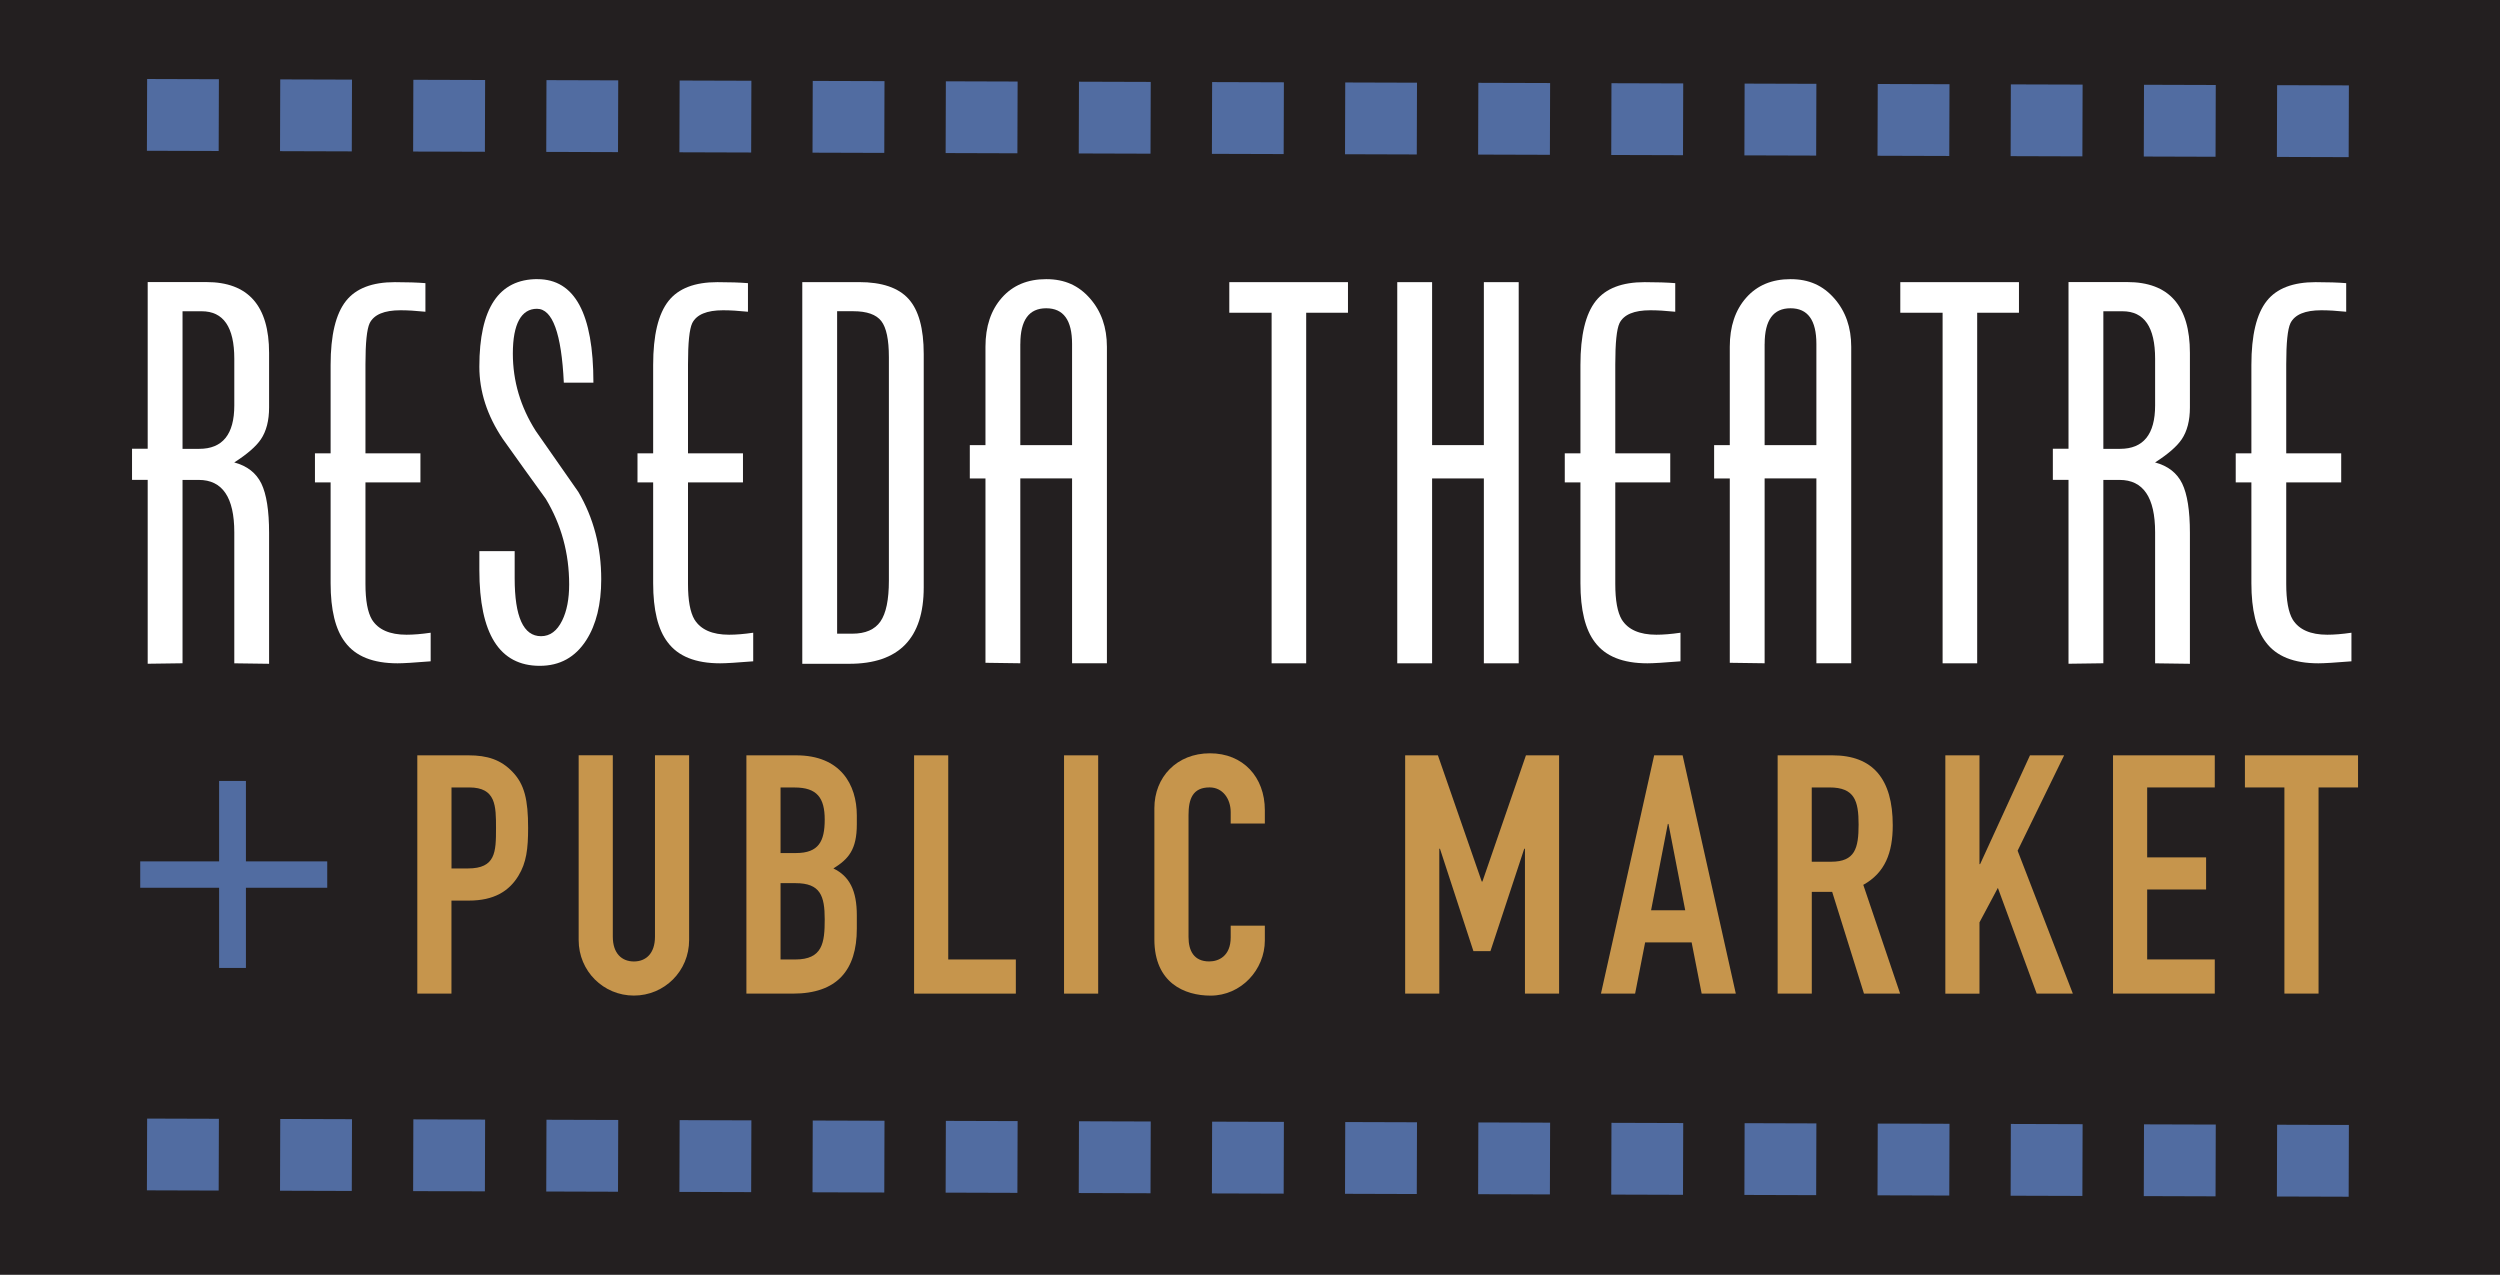 <?xml version="1.0" encoding="UTF-8"?>
<svg id="Layer_1" xmlns="http://www.w3.org/2000/svg" version="1.1" viewBox="0 0 576.2 293.81">
  <!-- Generator: Adobe Illustrator 29.8.2, SVG Export Plug-In . SVG Version: 2.1.1 Build 3)  -->
  <defs>
    <style>
      .st0 {
        fill: #231f20;
      }

      .st1 {
        fill: #516ca1;
      }

      .st2 {
        fill: #fff;
      }

      .st3 {
        fill: #c6954c;
      }
    </style>
  </defs>
  <rect class="st0" width="576.2" height="293.81"/>
  <g>
    <path class="st3" d="M96.19,174.09h11.8c4.32,0,7.48,1,10.18,3.86,2.7,2.85,3.55,6.33,3.55,12.88,0,4.78-.39,8.02-2.24,11.03-2.16,3.55-5.63,5.71-11.42,5.71h-4.01v21.44h-7.87v-54.92ZM104.06,200.16h3.78c6.4,0,6.48-3.78,6.48-9.26,0-5.17,0-9.41-6.17-9.41h-4.09v18.67Z"/>
    <path class="st3" d="M158.83,216.66c0,7.17-5.71,12.8-12.73,12.8s-12.73-5.63-12.73-12.8v-42.58h7.87v41.81c0,3.86,2.08,5.71,4.86,5.71s4.86-1.85,4.86-5.71v-41.81h7.87v42.58Z"/>
    <path class="st3" d="M172.03,174.09h11.49c10.18,0,13.96,6.71,13.96,13.88v2.01c0,5.86-1.93,8.02-5.4,10.18,3.7,1.77,5.4,5.09,5.4,10.8v3.09c0,9.56-4.55,14.96-14.73,14.96h-10.72v-54.92ZM179.9,196.61h3.55c5.24,0,6.63-2.7,6.63-7.71s-1.77-7.4-6.94-7.4h-3.24v15.12ZM179.9,221.14h3.39c6.32,0,6.79-3.86,6.79-9.26s-1-8.33-6.71-8.33h-3.47v17.59Z"/>
    <path class="st3" d="M210.68,174.09h7.87v47.05h15.58v7.87h-23.45v-54.92Z"/>
    <path class="st3" d="M245.24,174.09h7.87v54.92h-7.87v-54.92Z"/>
    <path class="st3" d="M291.52,216.74c0,6.79-5.48,12.73-12.5,12.73-6.02,0-12.96-2.93-12.96-12.96v-30.24c0-7.17,5.17-12.65,12.81-12.65s12.65,5.48,12.65,13.11v3.08h-7.87v-2.62c0-3.09-1.85-5.71-4.86-5.71-3.93,0-4.86,2.7-4.86,6.4v28.08c0,3.16,1.23,5.63,4.78,5.63,2.16,0,4.94-1.23,4.94-5.55v-2.7h7.87v3.39Z"/>
    <path class="st3" d="M323.85,174.09h7.56l10.1,29.08h.16l10.03-29.08h7.64v54.92h-7.87v-33.4h-.16l-7.79,23.6h-3.93l-7.71-23.6h-.15v33.4h-7.87v-54.92Z"/>
    <path class="st3" d="M381.25,174.09h6.56l12.26,54.92h-7.87l-2.31-11.8h-10.72l-2.31,11.8h-7.87l12.26-54.92ZM384.56,189.9h-.16l-3.86,19.9h7.87l-3.86-19.9Z"/>
    <path class="st3" d="M409.71,174.09h12.65c9.33,0,13.88,5.48,13.88,16.12,0,6.33-1.77,10.95-6.79,13.73l8.49,25.07h-8.33l-7.33-23.45h-4.7v23.45h-7.87v-54.92ZM417.58,198.61h4.47c5.48,0,6.32-3.09,6.32-8.56s-.92-8.56-6.71-8.56h-4.09v17.12Z"/>
    <path class="st3" d="M448.36,174.09h7.87v25.07h.15l11.49-25.07h7.87l-10.72,21.98,12.73,32.94h-8.33l-8.95-24.37-4.24,7.95v16.43h-7.87v-54.92Z"/>
    <path class="st3" d="M487.01,174.09h23.45v7.4h-15.58v16.12h13.58v7.4h-13.58v16.12h15.58v7.87h-23.45v-54.92Z"/>
    <path class="st3" d="M526.51,181.49h-9.1v-7.4h26.07v7.4h-9.1v47.51h-7.87v-47.51Z"/>
    <path class="st2" d="M62.03,152.99l-8.03-.11v-30.2c0-8.04-2.73-12.07-8.2-12.07h-3.73v42.26l-8.03.11v-42.38h-3.61v-7.17h3.61v-38.42h13.53c9.63,0,14.45,5.45,14.45,16.34v12.56c0,3.02-.63,5.47-1.89,7.34-1.11,1.64-3.15,3.42-6.14,5.33,2.98.8,5.06,2.43,6.25,4.87,1.18,2.45,1.78,6.23,1.78,11.35v30.16ZM46.49,71.74h-4.42v31.71h3.84c5.39,0,8.09-3.34,8.09-10.01v-10.76c0-7.29-2.5-10.94-7.51-10.94Z"/>
    <path class="st2" d="M99.26,145.83v6.59c-3.78.31-6.33.46-7.63.46-5.66,0-9.69-1.62-12.1-4.87-2.22-2.9-3.33-7.44-3.33-13.59v-23.23h-3.61v-6.71h3.61v-20.36c0-6.86,1.18-11.79,3.56-14.78,2.29-2.88,6.04-4.31,11.24-4.31,2.83,0,5.18.08,7.05.23v6.59c-2.22-.23-4.13-.34-5.74-.34-3.75,0-6.12.99-7.11,2.98-.65,1.38-.97,4.53-.97,9.46v20.53h12.67v6.71h-12.67v23.4c0,3.79.5,6.52,1.49,8.2,1.45,2.33,4.11,3.5,7.97,3.5,1.61,0,3.46-.15,5.56-.46Z"/>
    <path class="st2" d="M123.87,64.34c8.6,0,12.9,7.95,12.9,23.86h-6.82c-.54-11.35-2.6-17.03-6.19-17.03s-5.56,3.44-5.56,10.32c0,6.35,1.76,12.29,5.28,17.83,3.29,4.7,6.56,9.39,9.81,14.05,3.52,6,5.28,12.71,5.28,20.13,0,5.77-1.15,10.46-3.45,14.05-2.53,3.94-6.1,5.91-10.71,5.91-9.29,0-13.93-7.36-13.93-22.08v-4.36h8.14v6.25c0,8.91,2.02,13.36,6.08,13.36,2.06,0,3.69-1.2,4.87-3.61,1.07-2.18,1.61-4.95,1.61-8.32,0-7.19-1.8-13.76-5.39-19.73-3.33-4.59-6.63-9.19-9.92-13.82-3.59-5.35-5.39-10.9-5.39-16.63,0-13.46,4.47-20.19,13.42-20.19Z"/>
    <path class="st2" d="M173.6,145.83v6.59c-3.78.31-6.33.46-7.63.46-5.66,0-9.69-1.62-12.1-4.87-2.22-2.9-3.33-7.44-3.33-13.59v-23.23h-3.61v-6.71h3.61v-20.36c0-6.86,1.18-11.79,3.56-14.78,2.29-2.88,6.04-4.31,11.24-4.31,2.83,0,5.18.08,7.05.23v6.59c-2.22-.23-4.13-.34-5.74-.34-3.75,0-6.12.99-7.11,2.98-.65,1.38-.97,4.53-.97,9.46v20.53h12.67v6.71h-12.67v23.4c0,3.79.5,6.52,1.49,8.2,1.45,2.33,4.11,3.5,7.97,3.5,1.61,0,3.46-.15,5.56-.46Z"/>
    <path class="st2" d="M195.75,152.99h-10.84v-87.97h13.08c5.27,0,9.08,1.29,11.41,3.87,2.33,2.58,3.5,6.81,3.5,12.7v53.79c0,11.74-5.72,17.61-17.15,17.61ZM204.87,82.29c0-4.01-.58-6.78-1.75-8.29-1.17-1.51-3.32-2.27-6.45-2.27h-3.73v74.32h3.5c3.02,0,5.18-.94,6.48-2.81,1.3-1.87,1.95-5.01,1.95-9.4v-51.55Z"/>
    <path class="st2" d="M223.52,102.59h3.61v-22.65c0-4.7,1.26-8.48,3.79-11.33,2.52-2.85,5.92-4.27,10.21-4.27s7.49,1.48,10.09,4.44c2.6,2.96,3.9,6.68,3.9,11.15v72.94h-8.03v-42.61h-11.93v42.61l-8.03-.11v-42.49h-3.61v-7.68ZM235.16,79.25v23.34h11.93v-23.34c0-5.47-1.99-8.2-5.96-8.2s-5.96,2.73-5.96,8.2Z"/>
    <path class="st2" d="M301.05,152.88h-7.97v-80.8h-9.75v-7.05h27.35v7.05h-9.63v80.8Z"/>
    <path class="st2" d="M342,152.88v-42.61h-11.93v42.61h-8.03v-87.85h8.03v37.56h11.93v-37.56h8.03v87.85h-8.03Z"/>
    <path class="st2" d="M387.32,145.83v6.59c-3.78.31-6.33.46-7.63.46-5.66,0-9.69-1.62-12.1-4.87-2.22-2.9-3.33-7.44-3.33-13.59v-23.23h-3.61v-6.71h3.61v-20.36c0-6.86,1.18-11.79,3.56-14.78,2.29-2.88,6.04-4.31,11.24-4.31,2.83,0,5.18.08,7.05.23v6.59c-2.22-.23-4.13-.34-5.74-.34-3.75,0-6.12.99-7.11,2.98-.65,1.38-.97,4.53-.97,9.46v20.53h12.67v6.71h-12.67v23.4c0,3.79.5,6.52,1.49,8.2,1.45,2.33,4.11,3.5,7.97,3.5,1.61,0,3.46-.15,5.56-.46Z"/>
    <path class="st2" d="M395.07,102.59h3.61v-22.65c0-4.7,1.26-8.48,3.79-11.33,2.52-2.85,5.92-4.27,10.21-4.27s7.49,1.48,10.09,4.44c2.6,2.96,3.9,6.68,3.9,11.15v72.94h-8.03v-42.61h-11.93v42.61l-8.03-.11v-42.49h-3.61v-7.68ZM406.71,79.25v23.34h11.93v-23.34c0-5.47-1.99-8.2-5.96-8.2s-5.96,2.73-5.96,8.2Z"/>
    <path class="st2" d="M455.7,152.88h-7.97v-80.8h-9.75v-7.05h27.35v7.05h-9.63v80.8Z"/>
    <path class="st2" d="M504.74,152.99l-8.03-.11v-30.2c0-8.04-2.73-12.07-8.2-12.07h-3.73v42.26l-8.03.11v-42.38h-3.61v-7.17h3.61v-38.42h13.53c9.63,0,14.45,5.45,14.45,16.34v12.56c0,3.02-.63,5.47-1.89,7.34-1.11,1.64-3.15,3.42-6.14,5.33,2.98.8,5.06,2.43,6.25,4.87,1.18,2.45,1.78,6.23,1.78,11.35v30.16ZM489.2,71.74h-4.42v31.71h3.84c5.39,0,8.09-3.34,8.09-10.01v-10.76c0-7.29-2.5-10.94-7.51-10.94Z"/>
    <path class="st2" d="M541.96,145.83v6.59c-3.78.31-6.33.46-7.63.46-5.66,0-9.69-1.62-12.1-4.87-2.22-2.9-3.33-7.44-3.33-13.59v-23.23h-3.61v-6.71h3.61v-20.36c0-6.86,1.18-11.79,3.56-14.78,2.29-2.88,6.04-4.31,11.24-4.31,2.83,0,5.18.08,7.05.23v6.59c-2.22-.23-4.13-.34-5.74-.34-3.75,0-6.12.99-7.11,2.98-.65,1.38-.97,4.53-.97,9.46v20.53h12.67v6.71h-12.67v23.4c0,3.79.5,6.52,1.49,8.2,1.45,2.33,4.11,3.5,7.97,3.5,1.61,0,3.46-.15,5.56-.46Z"/>
    <path class="st1" d="M56.68,223.09h-6.18v-18.48h-18.18v-6.08h18.18v-18.54h6.18v18.54h18.74v6.08h-18.74v18.48Z"/>
  </g>
  <path class="st1" d="M50.4,274.4l-16.54-.05.05-16.54,16.54.05-.05,16.54ZM81.13,257.95l-16.54-.05-.05,16.54,16.54.05.05-16.54ZM111.81,258.04l-16.54-.05-.05,16.54,16.54.05.05-16.54ZM142.49,258.13l-16.54-.05-.05,16.54,16.54.05.05-16.54ZM173.18,258.22l-16.54-.05-.05,16.54,16.54.05.05-16.54ZM203.86,258.31l-16.54-.05-.05,16.54,16.54.05.05-16.54ZM234.54,258.39l-16.54-.05-.05,16.54,16.54.05.05-16.54ZM265.22,258.48l-16.54-.05-.05,16.54,16.54.05.05-16.54ZM295.91,258.57l-16.54-.05-.05,16.54,16.54.05.05-16.54ZM326.59,258.66l-16.54-.05-.05,16.54,16.54.05.05-16.54ZM357.27,258.75l-16.54-.05-.05,16.54,16.54.05.05-16.54ZM387.95,258.84l-16.54-.05-.05,16.54,16.54.05.05-16.54ZM418.64,258.92l-16.54-.05-.05,16.54,16.54.05.05-16.54ZM449.32,259.01l-16.54-.05-.05,16.54,16.54.05.05-16.54ZM480,259.1l-16.54-.05-.05,16.54,16.54.05.05-16.54ZM510.69,259.19l-16.54-.05-.05,16.54,16.54.05.05-16.54ZM541.37,259.28l-16.54-.05-.05,16.54,16.54.05.05-16.54Z"/>
  <path class="st1" d="M50.4,34.8l-16.54-.05.05-16.54,16.54.05-.05,16.54ZM81.13,18.35l-16.54-.05-.05,16.54,16.54.05.05-16.54ZM111.81,18.44l-16.54-.05-.05,16.54,16.54.05.05-16.54ZM142.49,18.52l-16.54-.05-.05,16.54,16.54.05.05-16.54ZM173.18,18.61l-16.54-.05-.05,16.54,16.54.05.05-16.54ZM203.86,18.7l-16.54-.05-.05,16.54,16.54.05.05-16.54ZM234.54,18.79l-16.54-.05-.05,16.54,16.54.05.05-16.54ZM265.22,18.88l-16.54-.05-.05,16.54,16.54.05.05-16.54ZM295.91,18.97l-16.54-.05-.05,16.54,16.54.05.05-16.54ZM326.59,19.06l-16.54-.05-.05,16.54,16.54.05.05-16.54ZM357.27,19.14l-16.54-.05-.05,16.54,16.54.05.05-16.54ZM387.95,19.23l-16.54-.05-.05,16.54,16.54.05.05-16.54ZM418.64,19.32l-16.54-.05-.05,16.54,16.54.05.05-16.54ZM449.32,19.41l-16.54-.05-.05,16.54,16.54.05.05-16.54ZM480,19.5l-16.54-.05-.05,16.54,16.54.05.05-16.54ZM510.69,19.59l-16.54-.05-.05,16.54,16.54.05.05-16.54ZM541.37,19.68l-16.54-.05-.05,16.54,16.54.05.05-16.54Z"/>
</svg>